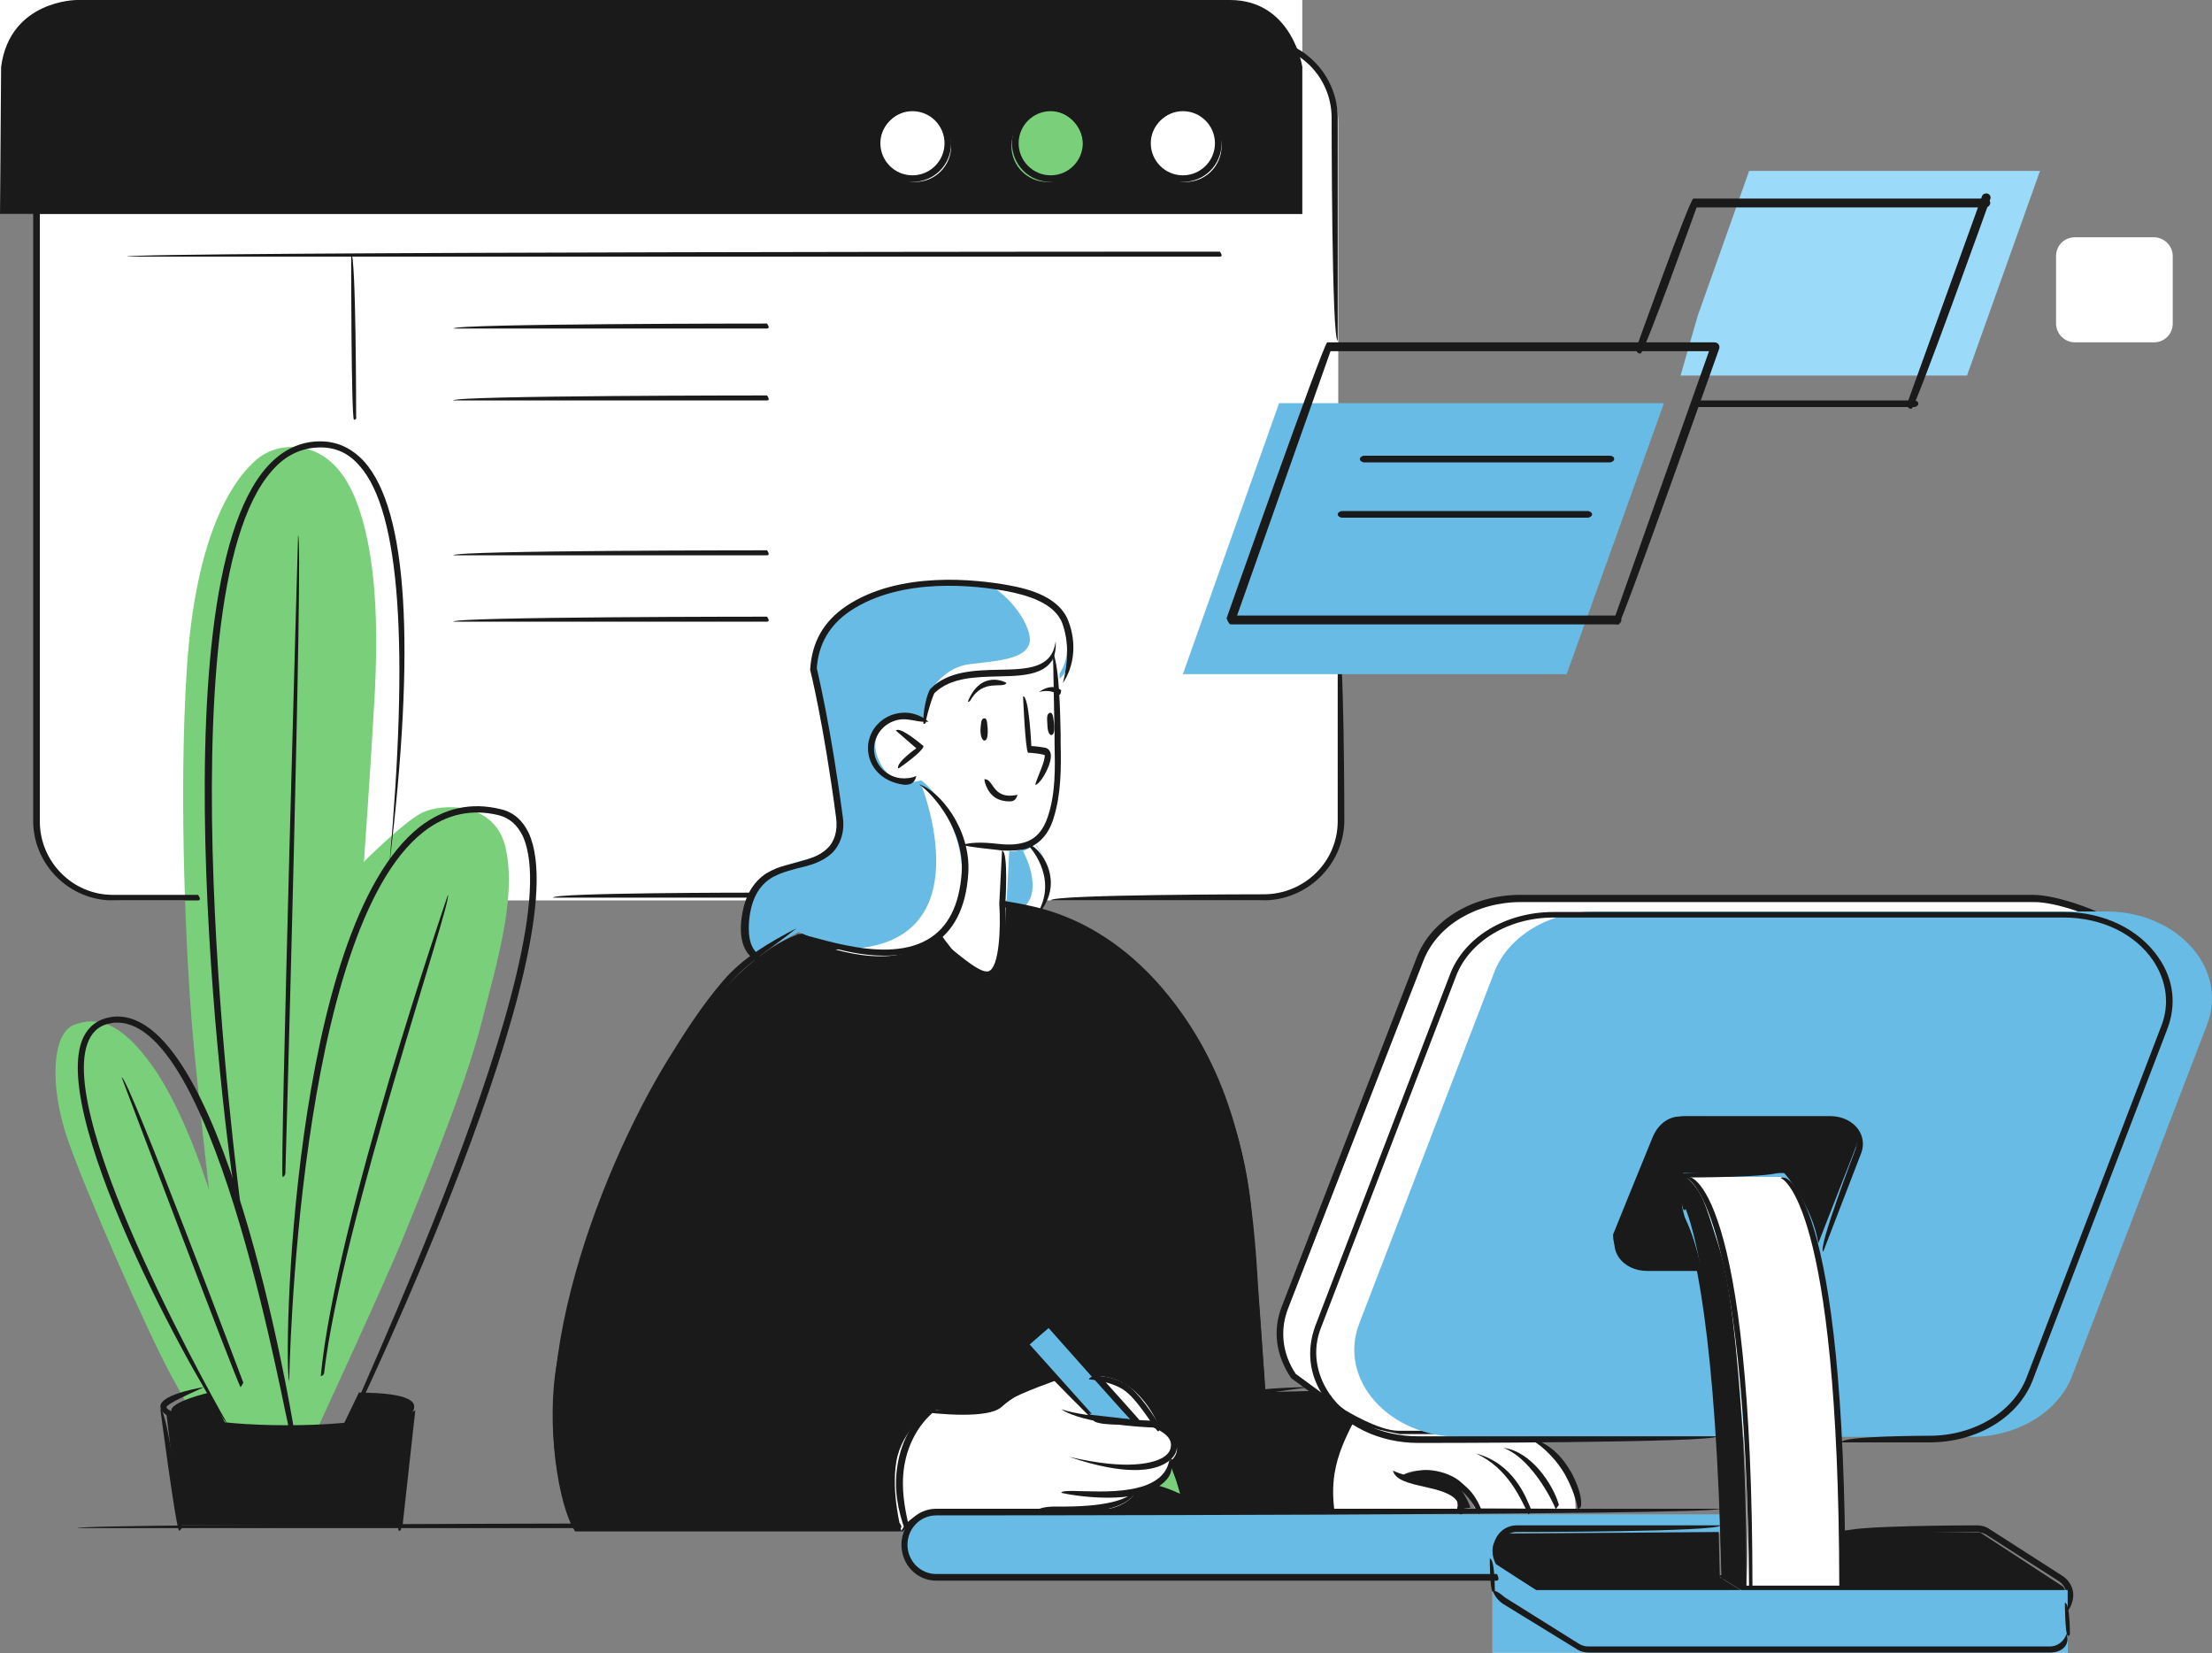 <?xml version="1.0" encoding="utf-8"?>
<!-- Generator: Adobe Illustrator 19.0.0, SVG Export Plug-In . SVG Version: 6.00 Build 0)  -->
<svg version="1.1" id="圖層_1" xmlns="http://www.w3.org/2000/svg" xmlns:xlink="http://www.w3.org/1999/xlink" x="0px" y="0px"
	 viewBox="-97 272 400 298.9" style="enable-background:new -97 272 400 298.9;" xml:space="preserve">
<rect x="-97" y="272" width="400" height="298.9" fill="#808080" stroke="none"/>
<style type="text/css">
	.st0{fill:#FFFFFF;}
	.st1{fill:#1A1A1A;}
	.st2{fill:#7ACF7A;}
	.st3{fill:#68BBE4;}
	.st4{fill:#9CDAF9;}
</style>
<g id="XMLID_9_">
	<polygon id="path-3_2_" class="st0" points="172.9,559.5 276.9,559.5 276.9,570.8 172.9,570.8 	"/>
</g>
<g id="XMLID_11_">
	<polygon id="path-1_1_" class="st0" points="-97,272 138.5,272 138.5,310.7 -97,310.7 	"/>
</g>
<g id="Page-1">
	<g id="care_補教" transform="translate(-777, -266)">
		<g id="教務行政" transform="translate(777, 266)">
			<path id="Fill-1" class="st0" d="M130.6,434.8H-75.7c-7.9,0-14.3-6.4-14.3-14.3V294.2c0-7.9,6.4-14.3,14.3-14.3h206.4
				c7.9,0,14.3,6.4,14.3,14.3v126.5C144.9,428.4,138.5,434.8,130.6,434.8"/>
			<path id="Fill-3" class="st0" d="M285.9,439.6c-3.2-2-10.5-4.8-14.9-4.8h-92.6c-8.3,0-15.7,4.4-18.2,10.9l-24.4,63.2
				c-1.7,4.4-0.9,8.8,1.5,12.4l9.1,6.6c0,0,6.1,3.8,9.9,3.8h21.1l91.9-55.4L285.9,439.6z"/>
			<path id="Fill-5" class="st1" d="M137.3,520.4l9,6.6c0,0,6,3.7,9.6,3.7h21l91.6-55.1l16.4-36.1c-3.3-1.9-10-4.4-14.1-4.4h-92.7
				c-8.1,0-15.2,4.2-17.7,10.6l-24.5,62.9C134.4,512.6,134.9,516.8,137.3,520.4 M177,531.8h-21.1c-3.9,0-9.9-3.7-10.2-3.9l-9.2-6.7
				c-2.8-4.1-3.4-8.7-1.7-13l24.4-63.1c2.6-6.8,10.2-11.3,18.7-11.3h92.7c4.5,0,12,2.9,15.2,4.8c0.2,0.7-16.4,37.5-16.4,37.5
				c-0.2,0.3-92.1,55.6-92.1,55.6C177.2,531.8,177.1,531.8,177,531.8"/>
			<path id="Fill-7" class="st0" d="M292.5,333.9h-14.3c-1.8,0-3.4-1.5-3.4-3.4v-12.2c0-1.9,1.5-3.4,3.4-3.4h14.3
				c1.8,0,3.4,1.5,3.4,3.4v12.2C295.9,332.4,294.4,333.9,292.5,333.9"/>
			<path id="Fill-9" class="st1" d="M47.2,441c0,0-12.7,3.5-25.6,27.8C8.8,493,5.7,507.6,3.7,518.5c-2,10.9,0.2,25.7,3.3,30.4h59.3
				c0,0,1.8-2.9,5.9-3.4c4.1-0.5,72.3,0,72.3,0s-1-11.8,4.4-15.6l-8.7-6.4l-8.4,0.2c0,0-1.4-21.2-2.6-33.8
				c-1.3-12.6-5.8-24.2-12.6-34.4c-6.8-10.3-17.7-18.9-31.2-19.5S47.2,441,47.2,441"/>
			<path id="Fill-11" class="st0" d="M84.9,435.8l0.2-9.8c0,0,5.7,0.5,7.8-3.7c2.1-4.2,2.1-12.3,2-17.4c-0.1-5.1-0.7-14.1-0.7-14.1
				s-0.6,3.2-6.5,3.2c-5.8,0-13.3-0.4-16,3.1l-1.7,4.9c0,0-6.6-2.2-8.8,4.5c-2.2,6.8,5.8,8,8.4,6.7c0,0,6.1,5.9,7.1,11.7
				s-0.6,14.2-3.6,16c0,0,5.5,8.1,8.6,7.8C84.9,448.5,84.9,435.8,84.9,435.8"/>
			<path id="Fill-13" class="st0" d="M187.9,544.8c0,0,0.3-4-2.4-7.3c-2.7-3.3-6.3-6.2-6.3-6.2h-23c0,0-7.5-1.3-7.8-2.5
				c0,0-5.4,3.3-4.4,16h22.7c0,0,0.7-2.5-2.6-3.6c-3.3-1-7.6-2.3-7.6-2.3s0.7-0.8,2.7-1c2-0.2,5.2,0.8,7.1,2.2
				c1.9,1.4,3.4,4.6,3.4,4.6L187.9,544.8L187.9,544.8z"/>
			<path id="Fill-15" class="st0" d="M112.7,530.2c0,0-3.4-9.5-11.6-9.4l7.3,8.7c0,0-6,0.4-7.5-0.5l-7.2-7.3c0,0-5.5,1.9-8.6,3.6
				c-3.1,1.7-6.2,2.2-13.8,1.6c0,0-5.2,3.5-6.2,9.3c-1,5.7,0.9,12.6,0.9,12.6s1.4-3.2,5.1-3.2c3.7,0,31.2-0.6,31.2-0.6
				s4-0.2,6.1-3.1c0,0,3.9-0.9,4.9-2.6c1-1.8,1.1-2.9,1.1-2.9s1.7-1.1,1.4-2.8C115.5,532,112.7,530.2,112.7,530.2"/>
			<path id="Fill-17" class="st2" d="M-39.6,530.3c0,0,12.3-26.6,15.5-34.5s11-26.6,14.1-38.6c3.1-12,6.3-22.8,4.5-31.6
				c-1.8-8.9-11.7-8.3-15.1-6.7c-3.3,1.6-10.9,9.2-10.9,9.2s1.2-16.8,1.9-29.4c0.7-12.6,0.6-26.8-3.7-36.9
				c-4.2-10.2-12.7-10.5-17.2-6.8c-4.5,3.8-11.1,13.7-12.7,37.7c-1.6,24,0,53.8,0.9,64.5s3.1,30,3.1,30s-4.3-14.1-10.2-22.4
				s-10.2-9-14.2-7.5s-4.5,11-1.2,20.6c3.3,9.6,14.3,34.6,18.8,42.9c4.6,8.3,5.1,9.2,5.1,9.2S-47.9,531.5-39.6,530.3"/>
			<path id="Fill-19" class="st3" d="M94.6,394.7c0,0,3.7-2.7,1.8-9.2c-1.9-6.5-8.2-7.4-16.3-8.3c-8.2-0.9-19.2,0.3-24.4,5.1
				c-5.1,4.8-5.4,10.2-5.4,10.2s3.2,16,4,21.5s2.3,10.7-2.3,12.4c-4.5,1.7-12.8,2.2-13.8,9.8c-1,7.6,1.3,8.7,1.3,8.7l7.9-4.4
				c0,0,11.9,5.8,20.3,3.2c8.4-2.6,9.8-10.2,9.7-14.3c-0.1-4.1-1.6-9.6-4.6-13c-3-3.5-3.3-3.3-3.3-3.3s-5.5,2-7.8-4.2
				c-2.3-6.2,5.3-8.2,8.4-6.8l1.8-5.7c0,0,2.3-2.6,6.8-2.6c4.6-0.1,8.4,0.1,10.7-0.5c2.3-0.7,4.8-1.8,5.2-3.6L94.6,394.7L94.6,394.7
				z"/>
			<path id="Fill-21" class="st3" d="M85.5,425.8l-0.5,9.8l6,1.2c0,0,2-2.2,2-5.2c0-3-2.6-6.8-2.6-6.8S86.4,426.3,85.5,425.8"/>
			<g id="Group-25">
				<g id="Clip-24">
				</g>
				<path id="Fill-23" class="st1" d="M-97,310.7h235.5v-26.6c0,0-1.8-12.1-13.1-12.1H-83.1c0,0-12.1,0-13.7,12.1L-97,310.7z"/>
			</g>
			<path id="Fill-26" class="st3" d="M221.1,531.8H167c-12.9,0-22.1-10.4-18.2-20.5l24.4-63.5c2.5-6.5,9.9-11,18.2-11h92.5
				c12.9,0,22.1,10.4,18.2,20.5l-24.4,63.5c-2.5,6.5-9.9,11-18.2,11h-15.9H221.1z"/>
			<path id="Fill-28" class="st2" d="M116.9,542.8l-2.3-6c0,0-1.8,3.4-3.7,3.6L116.9,542.8z"/>
			<polygon id="Fill-30" class="st3" points="108.9,528.8 93,511.8 89,515.1 100.2,527.8 			"/>
			<path id="Fill-32" class="st3" d="M173,556.8H71.4c0,0-5.4,0-5.4-5.5c0-5.5,5.1-5.5,5.1-5.5h142.9v3.4h-38.3c0,0-3.2,1.3-2.5,4.5
				L173,556.8z"/>
			<path id="Fill-34" class="st1" d="M231.8,496.8l6.8-17.4c0,0,1.6-3.4-3.8-5.4l-28.4-0.1c0,0-2.9,0-4.5,3.6
				c-1.5,3.6-7.2,17.7-7.2,17.7s-0.3,4.7,4.7,5.4c5,0.7,10.6,0,10.6,0s-2.9-10.2-2.8-10.4c0.1-0.2,0.2-6.1,0.2-6.1h18.2
				C225.7,484,230.8,490.1,231.8,496.8"/>
			<path id="Fill-36" class="st3" d="M172.9,553.8l16.1,10.5h84.7c0,0,2.5-1.1,3.1-2.3v5.3c0,0-0.6,2.4-2.6,2.5h-85.3l-15.4-9.7
				c0,0-0.7-0.9-0.6-2C173,557,172.9,553.8,172.9,553.8"/>
			<path id="Fill-38" class="st1" d="M261.1,549.1l15,9.8c0,0,1.8,2.8,0,4.5c-1.8,1.7-3.2,1.4-3.2,1.4H189l-15.5-10
				c0,0-2.2-4,1.7-5.5l38.6-0.3l0.2,8.2l4.4,2.7l17.3-0.1l0.3-11.1L261.1,549.1z"/>
			<path id="Fill-40" class="st1" d="M-59.2,523.8l3.2,6c0,0-9.5-0.9-10-2.6C-66.5,525.5-59.2,523.8-59.2,523.8"/>
			<path id="Fill-42" class="st1" d="M-32.1,523.8l-2.9,6c0,0,11.7-0.7,12-3C-22.7,524.6-32.1,523.8-32.1,523.8"/>
			<path id="Fill-44" class="st1" d="M-67,526.8l2.5,21h40.3l2.3-20.8c0,0-5.5,3.3-22.5,3.3C-61.5,530.3-67,526.8-67,526.8"/>
			<path id="Fill-46" class="st0" d="M123.9,298.4c0,3.6-2.9,6.5-6.5,6.5c-3.6,0-6.5-2.9-6.5-6.5s2.9-6.5,6.5-6.5
				C121,291.9,123.9,294.8,123.9,298.4"/>
			<path id="Fill-48" class="st2" d="M98.9,298.4c0,3.6-2.9,6.5-6.5,6.5c-3.6,0-6.5-2.9-6.5-6.5s2.9-6.5,6.5-6.5
				C96,291.9,98.9,294.8,98.9,298.4"/>
			<path id="Fill-50" class="st0" d="M75,298.4c0,3.6-2.9,6.5-6.5,6.5c-3.6,0-6.5-2.9-6.5-6.5s2.9-6.5,6.5-6.5
				C72.1,291.9,75,294.8,75,298.4"/>
			<path id="Fill-52" class="st0" d="M207.9,484.8c0,0,6.1,3,9.1,32.5c3.1,29.5,1.7,42.5,1.7,42.5l17.1-0.1c0,0,0.2-18.1-0.9-36.3
				c-1.2-18.2-3.6-32.8-9.3-38.6H207.9z"/>
			<path id="Fill-54" class="st1" d="M207.9,484.8v6c0,0,2.3,5.4,3.7,18.3c1.4,12.9,2.4,26,2.4,33.3c0,7.3,0.4,14.7,0.4,14.7
				l4.4,2.7c0,0,0.1-17.6-0.8-30.5c-0.9-12.9-2-25.5-4.4-32.6C211.3,489.8,211.1,487.7,207.9,484.8"/>
			<path id="Fill-56" class="st2" d="M-31.2,428c0,0,1.2-16.8,1.9-29.3c0.7-12.5,0.6-26.8-3.6-36.9c-4.2-10.1-12.5-10.5-16.9-6.7
				s-10.9,13.7-12.4,37.7c-1.6,24,0,53.8,0.9,64.5c0.9,10.7,3,30,3,30l8.5,33.6c0,0,0.7-13.9,1.2-22c0.5-8.1,1.9-22.9,6.3-42.2
				C-38,437.3-31.2,428-31.2,428"/>
			<path id="Fill-58" class="st1" d="M168.9,544.6c0,0-1.1-3.7-4.4-5.7c-3.3-2.1-7.6-0.3-7.6-0.3s0.1,0.7,3.6,1.3
				c3.5,0.7,6.8,1.4,6,5L168.9,544.6z"/>
			<path id="Fill-60" class="st0" d="M93.7,389.7v5.1c0,0,3.6-2.8,1.7-9.4c-1.9-6.6-8.1-7.6-16.1-8.5c5,0.7,10.4,7.9,9.9,11.2
				c-0.6,3.2-6.2,3.4-10.9,4c-3.2,0.4-5.3,2.5-6.3,3.8c1-0.8,3-2,6.1-2.1c4.5-0.1,8.2,0.1,10.5-0.5
				C90.9,392.7,93.3,391.5,93.7,389.7"/>
			<path id="Fill-62" class="st0" d="M77,429.8c-0.1-4.1-1.6-9.6-4.6-13c-1.5-1.7-2.4-2.6-2.8-2.9c1.5,3.9,10,29.2-13.8,29.7
				c-0.6,0-1.2,0-1.7,0.1c4,1.1,9,1.8,13.1,0.5C75.7,441.6,77.1,433.9,77,429.8"/>
			<path id="Fill-64" class="st0" d="M88,436.2l2.9,0.6c0,0,2.1-2.2,2.1-5.2s-2.7-6.8-2.7-6.8l-2.3,1.1
				C88,425.9,91.9,432.9,88,436.2"/>
			<path id="Fill-66" class="st1" d="M65.7,548.3H-83c0-0.9,148.7-0.9,148.7-0.9C66.2,548.1,66,548.3,65.7,548.3"/>
			<path id="Fill-68" class="st1" d="M251.9,532.8H236c0-1.2,15.9-1.2,15.9-1.2c8.1,0,15.2-4.3,17.6-10.6l24.3-63.4
				c1.6-4,1-8.3-1.5-12c-3.3-4.8-9.3-7.7-16.1-7.7h-92.3c-8.1,0-15.2,4.3-17.6,10.6L141.9,512c-1.6,4-1,8.3,1.5,12
				c3.3,4.8,9.3,7.7,16.1,7.7h54c0,1.2-54,1.2-54,1.2c-7.1,0-13.5-3.1-17-8.2c-2.8-4-3.3-8.6-1.6-13.1l24.3-63.4
				c2.6-6.8,10.1-11.3,18.7-11.3h92.4c7.1,0,13.5,3.1,17,8.2c2.8,4,3.3,8.6,1.6,13l-24.3,63.4C268,528.3,260.5,532.8,251.9,532.8"/>
			<path id="Fill-70" class="st1" d="M210.5,501.8h-9.6c-2.2,0-4.1-0.9-5.2-2.5c-0.8-1.2-1-2.7-0.5-4.1l6.9-17.9
				c0.8-2.1,3.1-3.5,5.7-3.5h26.1c2.2,0,4.1,0.9,5.2,2.5c0.8,1.2,1,2.7,0.5,4.1l-6.9,17.9c-1.1-0.4,5.8-18.4,5.8-18.4
				c0.4-1,0.3-2.1-0.4-3c-0.8-1.2-2.5-2-4.2-2h-26.2c-2.1,0-4,1.1-4.6,2.7l-6.9,17.9c-0.4,1-0.3,2.1,0.4,3c0.8,1.2,2.5,2,4.2,2h9.7
				C211.1,501.6,210.8,501.8,210.5,501.8"/>
			<path id="Fill-72" class="st1" d="M219.3,559.8c-0.6-71.2-11.3-74.8-11.4-74.9c0.7-1,12,1.7,12,74.3
				C219.9,559.6,219.6,559.8,219.3,559.8"/>
			<path id="Fill-74" class="st1" d="M214.3,557.8c-0.9-44.6-5-61.1-7.4-67c3.6,5.6,7.7,22.2,8,66.4
				C214.3,557.8,214.3,557.8,214.3,557.8"/>
			<path id="Fill-76" class="st1" d="M236.3,559.8h-17.9c-0.3-0.1-4.6-2.8-4.6-2.8c0.6-1,4.7,1.7,4.7,1.7h17.1
				c-0.1-70.1-10.5-73.7-10.6-73.7c0.7-1,11.7,1.7,11.7,74.3C236.9,559.6,236.6,559.8,236.3,559.8"/>
			<path id="Fill-78" class="st1" d="M207.5,490.8c-0.6-0.5-0.6-6.5-0.6-6.5c0.6-0.5,18-0.5,18-0.5c0,1.1-16.9,1.1-16.9,1.1v5.4
				C208,490.6,207.8,490.8,207.5,490.8"/>
			<path id="Fill-80" class="st1" d="M273.6,564.8h-83.2c-0.8,0-1.6-0.2-2.3-0.7l-13.1-8.4c-1.6-1.1-2.4-3-1.8-4.8
				c0.6-1.9,2.2-3.1,4.1-3.1h36.8c0,1.2-36.8,1.2-36.8,1.2c-1.7,0-2.7,1.2-3,2.3c-0.3,1-0.1,2.6,1.3,3.5l13.1,8.4
				c0.5,0.3,1.1,0.5,1.7,0.5h83.2c1.7,0,2.7-1.2,3-2.3c0.3-1,0.1-2.6-1.3-3.5l-13.1-8.4c-0.5-0.3-1.1-0.5-1.7-0.5h-24
				c0-1.2,24-1.2,24-1.2c0.8,0,1.6,0.2,2.3,0.7l13.1,8.4c1.7,1.1,2.4,3,1.8,4.8C277.2,563.6,275.5,564.8,273.6,564.8"/>
			<g id="Group-84" transform="translate(270, 287)">
				<g id="Clip-83">
					<polygon id="path-3_1_" class="st3" points="-97.1,272.5 6.9,272.5 6.9,283.8 -97.1,283.8 					"/>
				</g>
				<path id="Fill-82" class="st1" d="M3.7,283.8h-83.4c-0.8,0-1.6-0.2-2.3-0.7l-13.2-8.1c-0.9-0.6-1.6-1.5-1.9-2.5
					c1.4,0.4,1.8,1.1,2.5,1.5l13.1,8.2c0.5,0.3,1.1,0.5,1.7,0.5H3.6c1.8,0,2.8-1.3,3.1-2.3C7.4,282.5,5.8,283.8,3.7,283.8"/>
			</g>
			<path id="Fill-85" class="st1" d="M172.9,559.8c-0.5-0.6-0.5-6-0.5-6c0.9,0,0.9,5.4,0.9,5.4C173.4,559.6,173.2,559.8,172.9,559.8
				"/>
			<path id="Fill-87" class="st1" d="M276.9,567.8c-0.5-0.6-0.5-6-0.5-6c0.9,0,0.9,5.4,0.9,5.4C277.4,567.5,277.2,567.8,276.9,567.8
				"/>
			<path id="Fill-89" class="st1" d="M66.6,413.9c-4.5-0.5-7-3.8-6.6-7.4c0.5-3.6,3.8-6,7.4-5.6c1.3,0.2,2.5,0.7,3.5,1.6
				c-1.6,0.1-2.6-0.3-3.7-0.4c-3-0.4-5.7,1.7-6.1,4.6c-0.4,2.9,1.7,5.6,4.7,6c1,0.1,2,0,2.9-0.4C68.4,413.7,67.5,413.9,66.6,413.9"
				/>
			<path id="Fill-91" class="st1" d="M65.4,410.9c-0.3-1.1,3.3-3.6,3.3-3.6l-3.7-3.2c0.7-0.9,5,2.8,5,2.8c-0.1,1-4.3,3.9-4.3,3.9
				C65.6,410.9,65.5,410.9,65.4,410.9"/>
			<path id="Fill-93" class="st1" d="M39.9,445.8c-2.4-1.3-3.3-4-2.8-7.8s2-6.5,4.5-8.1c0.5-0.3,1.1-0.6,1.8-0.9
				c1.1-0.4,2.2-0.7,3.4-1c2.2-0.6,4.3-1.1,5.8-2.6c1.3-1.2,1.9-3.2,1.6-5.5c-2.3-17.4-4.7-26.8-4.7-26.8c0.3-5,2.4-8.7,6.5-11.5
				c9.7-6.5,23.7-4.8,29.3-3.8c3.9,0.7,9.3,2.2,10.9,6.5c1.5,3.9,1.1,8.1-1,11.2c0.9-3.4,1.2-7.2-0.1-10.8c-1.4-3.7-6.4-5.1-10-5.8
				c-5.4-1-19-2.7-28.4,3.6c-3.7,2.5-5.7,6-6,10.3c0.2,1,2.5,10.3,4.7,26.9c0.4,2.6-0.4,5-1.9,6.5c-1.8,1.7-4.1,2.3-6.3,2.8
				c-1.1,0.3-2.2,0.6-3.2,1c-0.6,0.3-1.2,0.5-1.6,0.8c-2.2,1.4-3.5,3.8-3.9,7.3c-0.2,1.9-0.3,5.3,1.9,6.6
				C40.3,445.7,40.1,445.8,39.9,445.8"/>
			<path id="Fill-95" class="st1" d="M20,533.8C40,516.5,80.6,523,81,523c-0.6,1.1-40.7-5.3-60.6,10.6
				C20.3,533.8,20.1,533.8,20,533.8"/>
			<path id="Fill-97" class="st1" d="M7.4,548.8c-12.2-23.3,3.7-64.7,16.5-85.4c2.9-4.7,6.1-9.7,9.9-14.1c3.5-4.1,8.3-6.9,13.3-9.5
				c-4.6,3.7-9.1,6.3-12.4,10.3c-3.7,4.4-6.9,9.3-9.8,14C12.2,484.6-3.6,525.5,8,548C7.6,548.8,7.5,548.8,7.4,548.8"/>
			<path id="Fill-99" class="st1" d="M131.3,523.8c-0.8-3.9-1-7.3-1.3-10.6c-0.2-2.8-0.4-5.6-0.6-8.4c-0.9-14.4-2.5-30.9-11.2-45.2
				c-5.3-8.8-14.8-19.8-29.6-22.8c-1.2-0.2-4.8-0.9-4.8-0.9l0.2-1.1c0,0,3.7,0.6,4.9,0.9c15.2,3.1,24.9,14.4,30.3,23.3
				c8.8,14.5,10.5,31.2,11.3,45.7c0.2,2.8,0.4,5.6,0.6,8.4c0.2,3.3,0.5,6.7,0.7,10.1C131.3,523.8,131.3,523.8,131.3,523.8"/>
			<path id="Fill-101" class="st1" d="M85.3,425.8c-0.5,0-1.1,0-1.7-0.1c-1.9-0.2-4.7-0.5-6.7-0.9c2.1-0.7,4.9-0.4,6.8-0.2
				c1.9,0.2,3.3,0.1,4.6-0.3c2-0.6,3.4-2.2,4.2-4.7c1.4-4.2,1.3-8.8,1.2-13.2v-1.7c-0.1-3.8-0.2-11.8-0.3-14.8
				c1.2,2.9,1.3,10.9,1.4,14.8v1.7c0.1,4.5,0.1,9.2-1.3,13.6c-0.9,2.9-2.6,4.7-5,5.5C87.7,425.7,86.6,425.8,85.3,425.8"/>
			<path id="Fill-103" class="st1" d="M80.9,401.9c0.4-0.1,0.6,0.1,0.7,1.8c0.1,1.9-0.3,2.2-0.6,2.2c-0.3,0-0.7-0.6-0.7-1.9
				C80.4,402.7,80.4,402,80.9,401.9"/>
			<path id="Fill-105" class="st1" d="M92.8,400.9c0.4-0.1,0.6,0.1,0.8,1.8c0.2,1.9-0.2,2.2-0.5,2.2s-0.7-0.6-0.7-1.9
				C92.3,401.7,92.3,401.1,92.8,400.9"/>
			<path id="Fill-107" class="st1" d="M94.5,397.6c-1-0.5-1.8-0.9-3.6-0.5c2.1-1.4,3.3-0.8,4-0.3C94.8,397.6,94.7,397.6,94.5,397.6"
				/>
			<path id="Fill-109" class="st1" d="M81.5,448.8c-3.2,0-8.4-6.3-9.5-7.6c3.6,2.6,8.1,7,9.8,6.4c1.9-0.7,2.2-7.9,1.9-12.2l0.5-9.6
				c1.2,0.1,0.6,9.6,0.6,9.6c0.1,1.9,0.6,12-2.7,13.3C82,448.8,81.8,448.8,81.5,448.8"/>
			<path id="Fill-111" class="st1" d="M90.8,436.8c3.5-6.4-1.8-11.9-1.8-11.9c0.9-0.8,6.9,5.4,2.3,11.7
				C91.2,436.7,91,436.8,90.8,436.8"/>
			<path id="Fill-113" class="st1" d="M70,402.9c-0.2-2.2,0.7-5.8,1.3-6.4c3.2-3.2,8-3.3,12.3-3.4c5.2-0.1,9.7-0.2,10.3-5.2
				c0.4,6.1-5.1,6.3-10.3,6.4c-4.3,0.1-8.7,0.2-11.6,3c-0.3,0.4-1.1,2.9-1.6,5.1C70.5,402.7,70.3,402.9,70,402.9"/>
			<path id="Fill-115" class="st1" d="M62.9,444.8c-7.7,0-15.5-3.6-15.9-3.8c0.7-1,15.2,5.8,23.7,0.9c3.7-2.1,5.8-6.2,6.2-12.1
				c0.5-7.6-5-14.1-7.7-16c3.6,1.1,9.4,8,8.9,16.1c-0.4,6.3-2.7,10.7-6.7,13C68.8,444.3,65.8,444.8,62.9,444.8"/>
			<path id="Fill-117" class="st1" d="M43.4,523.8c-2.5-20.9,8.5-54.7,8.6-55c1,0.7-9.9,34.2-8,54.4
				C43.4,523.8,43.4,523.8,43.4,523.8"/>
			<path id="Fill-119" class="st1" d="M85.5,416.9c-0.9,0-1.7-0.2-2.4-0.6c-1.8-1.1-2.1-3.3-2.1-3.4c1.2-0.1,1.4,1.7,2.8,2.5
				c0.8,0.5,1.9,0.6,3.2,0.3C86.7,416.8,86.1,416.9,85.5,416.9"/>
			<path id="Fill-121" class="st1" d="M66.7,548.8c-1.4-3.9-2.1-7.7-1.4-11.9c1.5-9.4,9-14.3,15.3-14.1c1.7,0.1,3,0.3,5.5,1.8
				c-2.8-0.3-4-0.6-5.5-0.6c-5.8-0.2-12.7,4.4-14.1,13.2c-0.6,4,0.1,7.5,0.9,11C66.8,548.8,66.7,548.8,66.7,548.8"/>
			<path id="Fill-123" class="st1" d="M113.9,527.8c7.2-3.7,16.1-4.9,26-5c-9.8,1.3-18.5,2.6-25.8,5
				C114,527.8,114,527.8,113.9,527.8"/>
			<path id="Fill-125" class="st1" d="M143.7,545.8c-0.9-3-0.9-5.2-0.6-7.4c0.7-4,2.2-7.1,4.8-9.6c-1.6,3.2-3,6-3.6,9.8
				c-0.3,2.1-0.3,4.2,0,6.5C143.8,545.8,143.7,545.8,143.7,545.8"/>
			<path id="Fill-127" class="st1" d="M105.9,522.8c8.4-35.7,1.4-56.8,1.3-57c1.1-0.2,8.2,21.2-0.8,56.6
				C106.3,522.7,106.1,522.8,105.9,522.8"/>
			<path id="Fill-129" class="st1" d="M173.6,557.8H72.3c-3.5,0-6.3-2.9-6.3-6.5s2.8-6.5,6.3-6.5h141.7c0,1.2-141.7,1.2-141.7,1.2
				c-2.9,0-5.2,2.4-5.2,5.3s2.3,5.3,5.2,5.3h101.4C174.2,557.6,173.9,557.8,173.6,557.8"/>
			<path id="Fill-131" class="st1" d="M90.2,413.9c0.4-1.5,1.9-4.4,1.7-5.4c-1.7-0.4-3-0.4-3-0.4c-0.5-0.6-0.9-10.2-0.9-10.2
				c1.1-0.1,1.5,9,1.5,9c0.5,0,1.4,0.1,2.5,0.3c0.5,0.1,0.9,0.5,1,1.1c0.3,1.6-1.5,4.9-2.5,5.5C90.4,413.9,90.3,413.9,90.2,413.9"/>
			<path id="Fill-133" class="st1" d="M108.5,529.8c-0.4-0.2-15.9-17.7-15.9-17.7l-3.4,3l11.2,12.5c-0.9,0.8-12.4-12.2-12.4-12.2
				c0-0.8,4.3-4.7,4.3-4.7c0.8,0,16.7,18,16.7,18C108.7,529.8,108.6,529.8,108.5,529.8"/>
			<path id="Fill-135" class="st1" d="M117.3,543.8c-0.2-0.1-6.4-3-6.4-3c0.5-1.1,5.5,1.3,5.5,1.3l-1.8-6.3c1.1-0.4,3.3,7.2,3.3,7.2
				C117.6,543.8,117.5,543.8,117.3,543.8"/>
			<path id="Fill-137" class="st1" d="M108.2,537.8c-2.8,0-6.6-0.6-11.9-2.4c11,2.6,15.4,1,16.9,0.2c0.8-0.5,1.4-1.1,1.5-1.9
				c0.5-2.2-2.7-3.4-3.2-3.6c-1.2,0-12.6-0.6-16.6-3.3c4.5,1.6,16.6,2.1,16.7,2.1c0.3,0.1,5,1.6,4.2,5.1c-0.2,1.1-1,2-2.1,2.6
				C112.7,537.2,111,537.8,108.2,537.8"/>
			<path id="Fill-139" class="st1" d="M103.3,542.8c-4.3,0-8.2-0.8-8.4-0.9c0.4-1.1,12.2,1.3,17.3-2.4c1.3-0.9,2.1-2.2,2.3-3.8
				c0.9,2.1,0,3.6-1.6,4.8C110.5,542.3,106.8,542.8,103.3,542.8"/>
			<path id="Fill-141" class="st1" d="M112.4,530.8c-0.5-0.3-3.3-5.2-5.8-7.2c-2.4-1.9-6.7-2.2-6.7-2.2c0.3-1.1,4.8-0.7,7.4,1.4
				c2.6,2.1,5.4,7,5.6,7.2C112.6,530.8,112.5,530.8,112.4,530.8"/>
			<path id="Fill-143" class="st1" d="M77.1,527.8c-3.3,0-6.5-0.4-7.1-0.5c3.2-0.8,11.5-0.1,13.3-1.8c4.3-3.9,9.5-4.7,9.7-4.7
				c0.1,1.2-4.9,2-8.9,5.6C82.9,527.5,80,527.8,77.1,527.8"/>
			<path id="Fill-145" class="st1" d="M90,545.8c0.1-1.2,2.4-1.4,3.9-1.4c8.6,0.1,13.4-1,15.1-3.6c-1.9,5-11.2,4.8-14.3,4.8
				C92.4,545.6,90.1,545.8,90,545.8L90,545.8z"/>
			<path id="Fill-147" class="st1" d="M78,398.9c2.4-6,7-3.5,7-3.4c-0.6,1.1-4.2-0.9-6.5,3.1C78.4,398.8,78.2,398.9,78,398.9"/>
			<path id="Fill-149" class="st1" d="M-54.2,489.8c-1.2-5-15.3-110.1,5.5-133.4c2.7-3,5.9-4.6,9.6-4.6c3.2,0,5.8,1.3,8,3.7
				c7.8,8.8,9.3,33.3,4.5,72.9c3.5-38.9,2.1-63.8-5.4-72.2c-1.9-2.2-4.2-3.3-7-3.3c-3.4,0-6.4,1.4-8.8,4.2
				c-20.4,22.9-5.9,130.9-5.8,132C-54.2,489.8-54.2,489.8-54.2,489.8"/>
			<path id="Fill-151" class="st1" d="M-34.6,530.8c-0.1-1.7,41.4-87.7,32.1-107.7c-1-2-2.4-3.2-4.3-3.7c-4.9-1.2-9.5-0.2-13.6,3
				c-22.9,17.9-24.3,98.6-24.3,99.4c-1.1-3.4,0.3-82,23.6-100.3c4.4-3.4,9.3-4.5,14.6-3.2c2.3,0.5,4,2,5.1,4.3
				C8.1,443.1-32.3,526.9-34,530.5C-34.1,530.7-34.4,530.8-34.6,530.8"/>
			<path id="Fill-153" class="st1" d="M-44.6,530.8c-0.7-1.2-13-73.9-31.2-73.9c-0.4,0-0.7,0-1.1,0.1c-1.9,0.3-3.2,1.3-4,3
				c-6.7,14,24.7,68.9,25,69.4c-2.3-1.7-33-55.4-26-69.9c1-2,2.6-3.2,4.9-3.6c20.1-3.2,32.6,71.1,33.1,74.2
				C-44.5,530.8-44.5,530.8-44.6,530.8"/>
			<path id="Fill-155" class="st1" d="M38.7,434.3H3c0-0.9,35.7-0.9,35.7-0.9C39.2,434.1,39,434.3,38.7,434.3"/>
			<path id="Fill-157" class="st1" d="M131.4,434.8H93c0-1.1,38.5-1.1,38.5-1.1c7.4,0,13.4-5.9,13.4-13.2V387
				c1.2,0,1.2,33.6,1.2,33.6C145.9,428.4,139.4,434.8,131.4,434.8"/>
			<path id="Fill-159" class="st1" d="M-61.2,434.8h-15.4c-7.9,0-14.4-6.5-14.4-14.4V293.3c0-7.9,6.5-14.4,14.4-14.4h207.1
				c7.9,0,14.4,6.5,14.4,14.4v40.3c-1.1,0-1.1-40.3-1.1-40.3c0-7.3-5.9-13.3-13.2-13.3H-76.6c-7.3,0-13.2,6-13.2,13.3v127.2
				c0,7.3,5.9,13.3,13.2,13.3h15.4C-60.6,434.6-60.9,434.8-61.2,434.8"/>
			<path id="Fill-161" class="st1" d="M123.6,318.4H-74c0-0.9,197.6-0.9,197.6-0.9C124.1,318.2,123.9,318.4,123.6,318.4"/>
			<path id="Fill-163" class="st1" d="M116.9,292.1c-3.2,0-5.8,2.6-5.8,5.8s2.6,5.8,5.8,5.8c3.2,0,5.8-2.6,5.8-5.8
				S120.1,292.1,116.9,292.1 M116.9,304.9c-3.9,0-7-3.1-7-7s3.1-7,7-7c3.9,0,7,3.1,7,7S120.8,304.9,116.9,304.9"/>
			<path id="Fill-165" class="st1" d="M93,292.1c-3.2,0-5.8,2.6-5.8,5.8s2.6,5.8,5.8,5.8c3.2,0,5.8-2.6,5.8-5.8S96.1,292.1,93,292.1
				 M93,304.9c-3.9,0-7-3.1-7-7s3.1-7,7-7c3.9,0,7,3.1,7,7S96.8,304.9,93,304.9"/>
			<path id="Fill-167" class="st1" d="M68,292.1c-3.2,0-5.8,2.6-5.8,5.8s2.6,5.8,5.8,5.8c3.2,0,5.8-2.6,5.8-5.8S71.2,292.1,68,292.1
				 M68,304.9c-3.9,0-7-3.1-7-7s3.1-7,7-7c3.9,0,7,3.1,7,7S71.9,304.9,68,304.9"/>
			<path id="Fill-169" class="st1" d="M-33,347.9c-0.5-0.6-0.5-30-0.5-30c0.9,0,0.9,29.4,0.9,29.4C-32.5,347.7-32.7,347.9-33,347.9"
				/>
			<path id="Fill-171" class="st1" d="M-64.6,548.8c-0.6-0.5-3.4-22-3.4-22c1.3-0.1,4,21.4,4,21.4
				C-64.6,548.8-64.6,548.8-64.6,548.8"/>
			<path id="Fill-173" class="st1" d="M-24.9,548.8c-0.5-0.6,1.5-22,1.5-22c0.9,0.1-1.1,21.5-1.1,21.5
				C-24.4,548.6-24.6,548.8-24.9,548.8"/>
			<path id="Fill-175" class="st1" d="M-45,530.8c-8,0-23-0.9-23-4.5c0-1.9,5.5-3.1,7.9-3.5c-4.4,2-6.6,3.1-6.8,3.6
				c0,1.1,7.5,3.3,21.8,3.3s21.8-2.2,21.8-3.3c0-0.5-1.9-1.8-9-2.6c10.2,0,10.2,2,10.2,2.6C-22,529.9-37,530.8-45,530.8"/>
			<path id="Fill-177" class="st1" d="M-53.5,522.8c-0.5-0.4-21.5-56-21.5-56c1.1-0.4,22,55.2,22,55.2
				C-53.4,522.8-53.5,522.8-53.5,522.8"/>
			<path id="Fill-179" class="st1" d="M-39,520.8c2.7-28,22.8-86.4,23-87c0.9,1-19.2,59.3-22.4,86.5
				C-38.5,520.6-38.7,520.8-39,520.8"/>
			<path id="Fill-181" class="st1" d="M-45.9,484.8c-0.5-0.6,2.8-116,2.8-116c1,0-2.3,115.4-2.3,115.4
				C-45.5,484.6-45.7,484.8-45.9,484.8"/>
			<path id="Fill-183" class="st1" d="M179.4,545.8c-1.4-2.7-3.6-8.3-9.5-11c6.7,1.8,9,7.7,10,10.2
				C179.5,545.8,179.5,545.8,179.4,545.8"/>
			<path id="Fill-185" class="st1" d="M170.4,545.8c-1.5-2.9-2.4-3.6-3.4-4.5c-2.5-2.2-8-3.3-10.1-1.8c1.9-2.9,8-1.7,10.4,0.6
				c1.4,1.2,2.5,2.2,3.6,4.9C170.5,545.8,170.4,545.8,170.4,545.8"/>
			<path id="Fill-187" class="st1" d="M167.1,545.8c-0.5-0.2-0.7-0.5-0.6-0.8c0.2-0.6,0.2-1.1,0-1.5c-0.8-1.5-3.8-2.2-5.6-2.6
				c-3.2-0.7-5.6-1.3-6-3c1.4,0.7,3.6,1.2,4.7,1.5c3.7,0.9,6.9,1.7,7.9,3.6c0.4,0.8,0.4,1.6,0.1,2.5
				C167.6,545.7,167.3,545.8,167.1,545.8"/>
			<path id="Fill-189" class="st1" d="M184.3,544.8c-1.4-3.3-5.1-9.4-9.4-11c5,0.6,9,6.7,10,10.3
				C184.4,544.8,184.4,544.8,184.3,544.8"/>
			<path id="Fill-191" class="st1" d="M188.3,544.8c-0.3-2.3-1.8-5.3-2.3-6.2c-1.2-2-3.3-5-7.1-6.8c4.5,0.9,6.8,4,8.1,6.2
				c0.5,0.8,2.2,4.2,1.9,6.3C188.8,544.6,188.6,544.8,188.3,544.8"/>
			<path id="Fill-193" class="st1" d="M41.7,331.4H-15c0-0.9,56.7-0.9,56.7-0.9C42.2,331.2,42,331.4,41.7,331.4"/>
			<path id="Fill-195" class="st1" d="M41.7,344.4H-15c0-0.9,56.7-0.9,56.7-0.9C42.2,344.2,42,344.4,41.7,344.4"/>
			<path id="Fill-197" class="st1" d="M41.7,372.4H-15c0-0.9,56.7-0.9,56.7-0.9C42.2,372.2,42,372.4,41.7,372.4"/>
			<path id="Fill-199" class="st1" d="M41.7,384.4H-15c0-0.9,56.7-0.9,56.7-0.9C42.2,384.2,42,384.4,41.7,384.4"/>
			<polygon id="Fill-201" class="st4" points="210,329.1 219.3,302.9 271.9,302.9 258.7,339.9 206.9,339.9 			"/>
			<polygon id="Fill-203" class="st3" points="203.9,344.9 134.3,344.9 116.9,393.9 186.3,393.9 			"/>
			<path id="Fill-205" class="st1" d="M125.6,384.9h69.8c0.4,0,0.8-0.4,0.8-0.8c0-0.4-0.4-0.8-0.8-0.8h-68.7l16.9-47.8H213
				c0.4,0,0.8-0.4,0.8-0.8c0-0.4-0.4-0.8-0.8-0.8h-70c-0.8,0.5-18.2,49.9-18.2,49.9C125.2,384.8,125.4,384.9,125.6,384.9"/>
			<path id="Fill-207" class="st1" d="M195.7,384.9c0.7-0.5,18.2-49.9,18.2-49.9c0.1-0.4-0.1-0.9-0.5-1c-0.4-0.1-0.9,0.1-1,0.5
				l-17.5,49.4c-0.1,0.4,0.1,0.9,0.5,1C195.5,384.9,195.6,384.9,195.7,384.9"/>
			<path id="Fill-209" class="st1" d="M209.7,345.6h39.4c0.4,0,0.8-0.3,0.8-0.6c0-0.4-0.4-0.6-0.8-0.6h-39.4c-0.4,0-0.8,0.3-0.8,0.6
				S209.3,345.6,209.7,345.6"/>
			<path id="Fill-211" class="st1" d="M199.7,335.9c0.8-0.5,10.1-26.4,10.1-26.4h52.3c0.4,0,0.8-0.4,0.8-0.8c0-0.4-0.4-0.8-0.8-0.8
				h-52.9c-0.8,0.5-10.3,27-10.3,27c-0.1,0.4,0.1,0.9,0.5,1C199.5,335.9,199.6,335.9,199.7,335.9"/>
			<path id="Fill-213" class="st1" d="M248.7,345.9c0.8-0.5,14.2-37.9,14.2-37.9c0.2-0.4-0.1-0.9-0.5-1c-0.4-0.1-0.9,0.1-1,0.5
				l-13.5,37.4c-0.1,0.4,0.1,0.9,0.5,1C248.5,345.9,248.6,345.9,248.7,345.9"/>
			<path id="Fill-215" class="st1" d="M149.7,355.6h44.4c0.4,0,0.8-0.3,0.8-0.6c0-0.4-0.4-0.6-0.8-0.6h-44.4c-0.4,0-0.8,0.3-0.8,0.6
				C148.9,355.3,149.3,355.6,149.7,355.6"/>
			<path id="Fill-217" class="st1" d="M145.7,365.6h44.4c0.4,0,0.8-0.3,0.8-0.6c0-0.3-0.4-0.6-0.8-0.6h-44.4c-0.4,0-0.8,0.3-0.8,0.6
				C144.9,365.3,145.3,365.6,145.7,365.6"/>
		</g>
	</g>
</g>
</svg>

